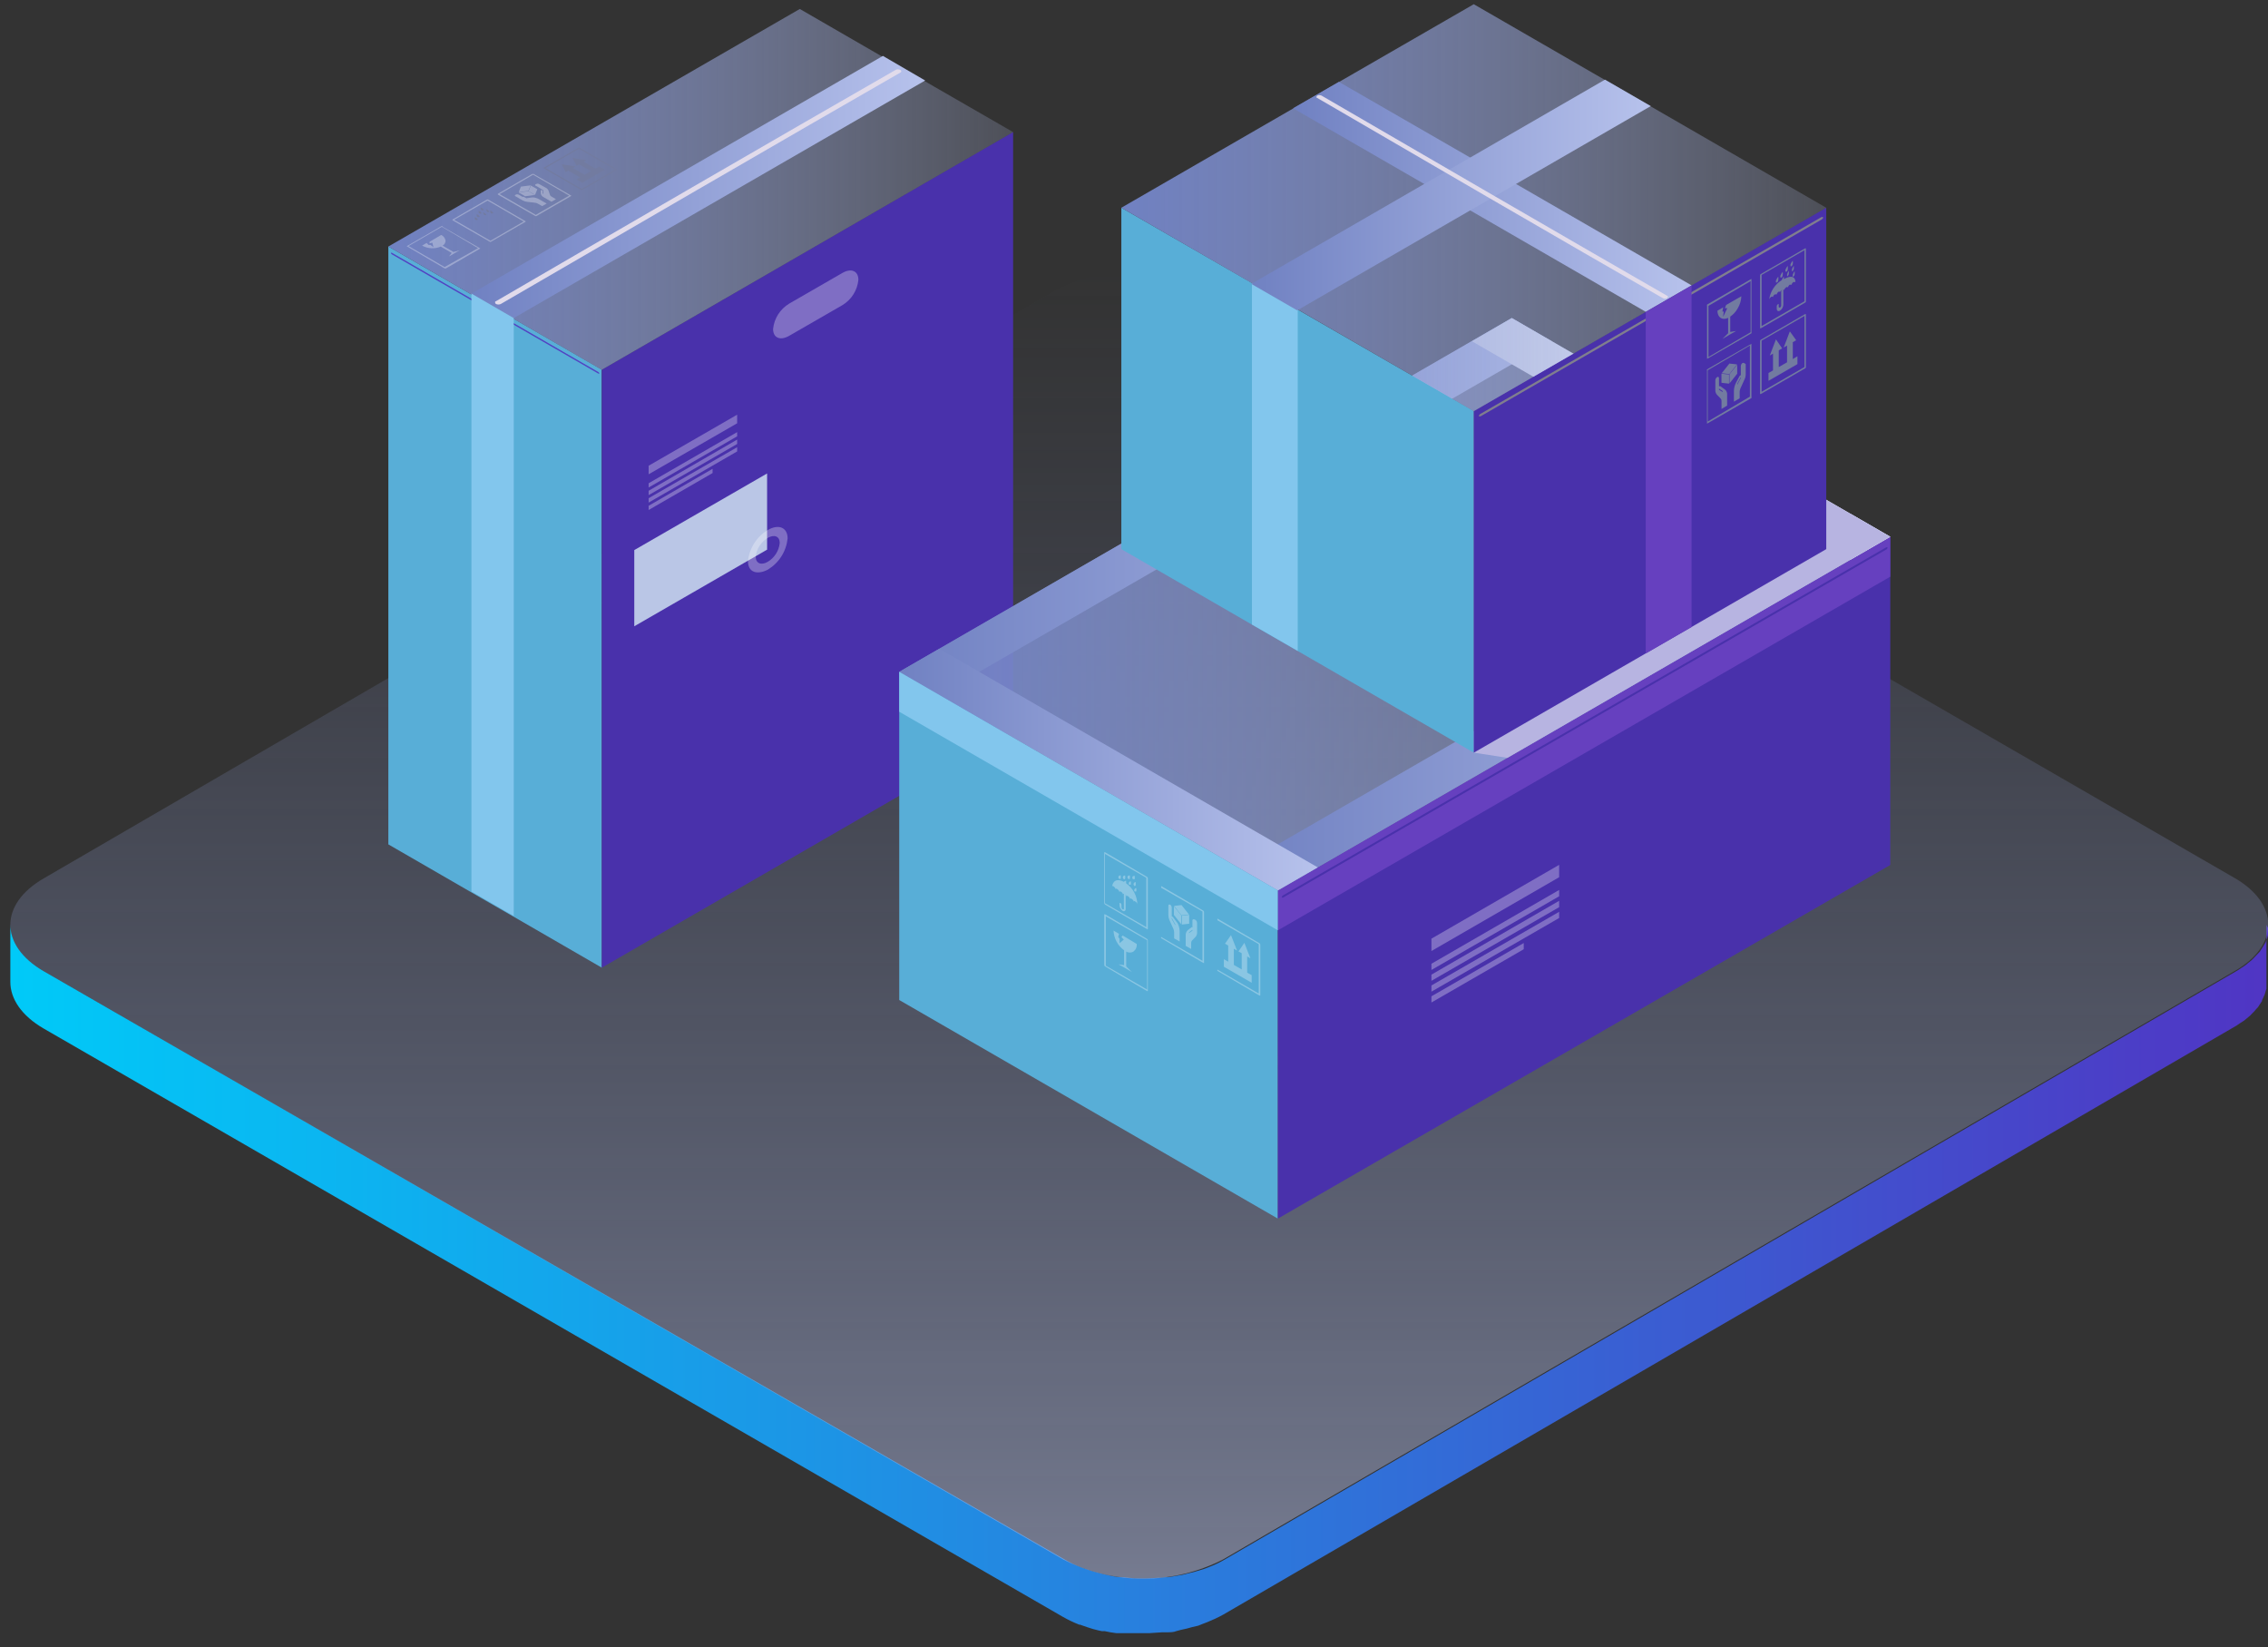 <svg width="84" height="61" viewBox="0 0 84 61" fill="none" xmlns="http://www.w3.org/2000/svg">
<rect x="0" y="0" width="84" height="61" fill="#333333" stroke="none"/>
<path d="M84.004 34.37C84.009 34.413 84.009 34.457 84.004 34.5C84.006 34.536 84.006 34.573 84.004 34.609C83.994 34.651 83.982 34.693 83.968 34.734C83.956 34.77 83.942 34.804 83.926 34.838C83.926 34.88 83.889 34.921 83.863 34.968L83.811 35.057L83.713 35.208C83.713 35.234 83.666 35.26 83.645 35.291L83.468 35.478L83.395 35.551L83.265 35.655L83.15 35.749C83.103 35.785 83.046 35.817 82.999 35.848C82.948 35.886 82.894 35.92 82.838 35.952L45.365 57.743C45.177 57.852 44.981 57.946 44.777 58.024L44.616 58.087L44.221 58.206L43.799 58.31L43.279 58.399H43.154C42.919 58.425 42.685 58.435 42.451 58.441H42.337C42.102 58.441 41.873 58.441 41.639 58.399H41.54C41.311 58.399 41.082 58.331 40.864 58.285L40.744 58.253C40.546 58.205 40.352 58.146 40.161 58.076L40.062 58.04C39.84 57.958 39.626 57.857 39.422 57.738L1.621 35.962C0.794 35.483 0.383 34.859 0.383 34.234V36.358C0.383 36.982 0.794 37.607 1.621 38.086L39.365 59.867C39.56 59.978 39.764 60.076 39.974 60.158H40.005L40.109 60.195C40.234 60.236 40.353 60.283 40.484 60.319L40.692 60.372L40.812 60.398H40.921C41.058 60.43 41.197 60.454 41.337 60.47H41.483H41.587H41.743C41.879 60.47 42.019 60.47 42.154 60.47H42.581L43.05 60.439H43.102H43.226C43.346 60.439 43.466 60.439 43.58 60.392L43.731 60.351C43.874 60.324 44.014 60.289 44.153 60.247L44.377 60.195L44.548 60.127L44.71 60.065C44.911 59.985 45.108 59.893 45.298 59.789L82.796 37.997L82.849 37.966L82.953 37.893L83.109 37.794L83.223 37.701L83.353 37.591L83.395 37.544C83.46 37.486 83.519 37.421 83.572 37.352C83.588 37.341 83.603 37.327 83.614 37.31L83.645 37.269C83.679 37.222 83.71 37.173 83.739 37.123L83.78 37.06C83.78 37.06 83.78 37.06 83.78 37.029C83.804 36.987 83.825 36.944 83.843 36.899L83.879 36.821C83.894 36.78 83.906 36.738 83.915 36.696C83.927 36.667 83.935 36.638 83.942 36.608C83.944 36.564 83.944 36.521 83.942 36.477C83.944 36.448 83.944 36.419 83.942 36.389V34.245C83.965 34.285 83.986 34.327 84.004 34.37Z" fill="url(#paint0_linear_2674_3091)"/>
<path d="M82.772 32.515C84.417 33.467 84.427 35.003 82.772 35.95L45.3 57.741C44.382 58.211 43.367 58.456 42.336 58.456C41.305 58.456 40.289 58.211 39.372 57.741L1.618 35.96C-0.026 35.013 -0.032 33.478 1.618 32.525L39.117 10.734C40.035 10.267 41.051 10.023 42.081 10.023C43.111 10.023 44.127 10.267 45.045 10.734L82.772 32.515Z" fill="url(#paint1_linear_2674_3091)"/>
<path d="M22.288 13.689V35.83L19.379 34.148L17.807 33.243L14.383 31.265V9.125L17.807 11.103L19.379 12.008L22.288 13.689Z" fill="#58AED7"/>
<path d="M37.523 27.031L22.289 35.831V13.691L37.523 4.891V27.031Z" fill="#4931AB"/>
<path d="M37.522 4.891L22.288 13.692L19.379 12.011L17.807 11.105L14.383 9.128L29.622 0.332L33.046 2.31L34.613 3.215L37.522 4.891Z" fill="url(#paint2_linear_2674_3091)"/>
<path d="M34.266 2.981L19.028 11.777L17.461 10.871L32.7 2.07L34.266 2.981Z" fill="url(#paint3_linear_2674_3091)"/>
<path d="M17.674 8.143C17.701 8.143 17.711 8.143 17.674 8.096C17.648 8.073 17.618 8.054 17.586 8.039C17.586 8.039 17.586 8.091 17.586 8.117C17.596 8.13 17.611 8.139 17.626 8.144C17.642 8.148 17.659 8.148 17.674 8.143Z" fill="#727BA0"/>
<path d="M17.745 8.034C17.771 8.034 17.781 8.034 17.745 7.987C17.719 7.962 17.689 7.943 17.656 7.93C17.656 7.93 17.656 7.977 17.656 8.003C17.664 8.018 17.678 8.03 17.694 8.036C17.711 8.042 17.729 8.041 17.745 8.034Z" fill="#727BA0"/>
<path d="M18.029 7.819C18.035 7.831 18.046 7.84 18.058 7.846C18.07 7.851 18.083 7.853 18.097 7.85C18.123 7.85 18.133 7.85 18.097 7.803C18.071 7.779 18.041 7.759 18.008 7.746C18.006 7.772 18.014 7.798 18.029 7.819Z" fill="#727BA0"/>
<path d="M18.181 7.897C18.191 7.903 18.203 7.906 18.215 7.906C18.226 7.906 18.238 7.903 18.248 7.897C18.274 7.897 18.285 7.897 18.248 7.855C18.223 7.83 18.193 7.808 18.16 7.793C18.155 7.811 18.155 7.829 18.159 7.847C18.162 7.865 18.17 7.882 18.181 7.897Z" fill="#727BA0"/>
<path d="M17.815 7.905C17.815 7.905 17.852 7.905 17.815 7.858C17.789 7.834 17.759 7.815 17.727 7.801C17.727 7.801 17.727 7.853 17.727 7.874C17.734 7.889 17.748 7.901 17.765 7.907C17.781 7.913 17.799 7.912 17.815 7.905Z" fill="#727BA0"/>
<path d="M17.914 7.936C17.923 7.947 17.934 7.956 17.947 7.961C17.959 7.966 17.973 7.969 17.987 7.967C18.013 7.967 18.023 7.967 17.987 7.921C17.961 7.896 17.931 7.876 17.898 7.863C17.898 7.863 17.898 7.91 17.914 7.936Z" fill="#727BA0"/>
<path d="M17.893 7.784C17.919 7.784 17.93 7.784 17.893 7.737C17.866 7.714 17.837 7.695 17.805 7.68C17.805 7.68 17.805 7.732 17.805 7.753C17.813 7.767 17.827 7.779 17.843 7.784C17.859 7.79 17.877 7.79 17.893 7.784Z" fill="#727BA0"/>
<g opacity="0.3">
<path d="M19.464 8.212L18.184 8.951C18.178 8.957 18.171 8.959 18.163 8.959C18.155 8.959 18.148 8.957 18.142 8.951L16.758 8.155C16.758 8.155 16.758 8.155 16.758 8.129L18.033 7.39C18.04 7.385 18.048 7.383 18.056 7.383C18.065 7.383 18.073 7.385 18.08 7.39L19.464 8.192C19.464 8.192 19.48 8.207 19.464 8.212ZM18.163 8.915L19.396 8.202L18.059 7.426L16.82 8.139L18.163 8.915Z" fill="white"/>
</g>
<g opacity="0.3">
<path d="M16.343 8.377L15.062 9.116L16.468 9.939H16.515L17.79 9.2L16.405 8.403C16.404 8.397 16.401 8.391 16.396 8.386C16.392 8.381 16.387 8.377 16.381 8.374C16.375 8.372 16.368 8.371 16.361 8.371C16.355 8.372 16.348 8.374 16.343 8.377ZM17.706 9.189L16.468 9.887L15.13 9.111L16.364 8.398L17.706 9.189Z" fill="white"/>
<path d="M16.325 9.131L16.731 9.365L16.627 9.496L16.793 9.402L16.856 9.365L17.028 9.267L16.793 9.329L16.393 9.095C16.427 9.077 16.454 9.049 16.474 9.016C16.493 8.983 16.503 8.946 16.502 8.907C16.494 8.862 16.475 8.82 16.447 8.784C16.419 8.747 16.382 8.718 16.341 8.699L15.909 8.954V9.011L16.013 8.985L16.054 9.152L15.945 9.069H15.872L15.799 8.996L15.633 9.095C15.738 9.152 15.855 9.185 15.975 9.192C16.095 9.198 16.214 9.177 16.325 9.131Z" fill="white"/>
</g>
<g opacity="0.3">
<path d="M19.294 6.91L19.211 7.118L19.57 7.066L19.653 6.863L19.294 6.91Z" fill="white"/>
<path d="M19.45 7.266L19.809 7.219L19.57 7.078L19.211 7.125L19.45 7.266Z" fill="white"/>
<path d="M19.661 6.871L19.578 7.079L19.817 7.215L19.901 7.006L19.661 6.871Z" fill="white"/>
<path d="M19.497 7.339C19.497 7.339 19.455 7.339 19.45 7.339H19.497H19.721H19.747H19.528C19.523 7.342 19.516 7.343 19.51 7.343C19.504 7.343 19.498 7.342 19.492 7.339L19.398 7.287H19.351L19.211 7.209C19.194 7.2 19.175 7.195 19.156 7.195C19.137 7.195 19.118 7.2 19.102 7.209C19.093 7.209 19.085 7.212 19.079 7.218C19.074 7.224 19.07 7.232 19.07 7.24C19.07 7.249 19.074 7.257 19.079 7.263C19.085 7.268 19.093 7.272 19.102 7.272L19.362 7.423C19.415 7.451 19.473 7.469 19.534 7.475L19.814 7.506C19.849 7.51 19.883 7.521 19.913 7.537L20.08 7.631L20.247 7.537L19.955 7.371C19.883 7.332 19.803 7.31 19.721 7.308L19.497 7.339Z" fill="white"/>
<path d="M19.852 6.819C19.843 6.819 19.835 6.822 19.829 6.828C19.824 6.834 19.82 6.842 19.82 6.85C19.82 6.858 19.824 6.866 19.829 6.872C19.835 6.878 19.843 6.881 19.852 6.881L20.127 7.043V7.173H20.101V7.043H20.065C20.065 7.043 20.023 7.043 20.029 7.043V7.168C20.035 7.197 20.048 7.225 20.067 7.248C20.086 7.272 20.11 7.29 20.138 7.303L20.424 7.469L20.591 7.376L20.424 7.277C20.424 7.277 20.377 7.246 20.372 7.225L20.315 7.058C20.298 7.016 20.267 6.981 20.226 6.959L19.966 6.814C19.948 6.804 19.928 6.8 19.908 6.801C19.888 6.802 19.869 6.808 19.852 6.819Z" fill="white"/>
<path d="M21.149 7.26L19.869 7.999C19.862 8.003 19.855 8.004 19.848 8.004C19.841 8.004 19.833 8.003 19.827 7.999L18.438 7.203C18.438 7.203 18.438 7.203 18.438 7.177L19.718 6.438H19.759L21.149 7.239C21.149 7.239 21.175 7.249 21.149 7.26ZM19.843 7.957L21.081 7.244L19.744 6.469L18.505 7.187L19.843 7.957Z" fill="white"/>
</g>
<path d="M22.054 6.243L21.617 5.988L21.715 5.931L21.205 5.848L21.356 6.139L21.45 6.087L21.892 6.337L21.653 6.472L21.216 6.222L21.315 6.165L20.805 6.082L20.95 6.373L21.049 6.316L21.486 6.571L21.356 6.644L21.564 6.764L22.397 6.285L22.194 6.165L22.054 6.243Z" fill="#727BA0"/>
<path d="M22.847 6.296L21.567 7.035H21.525L20.141 6.234C20.141 6.234 20.141 6.234 20.141 6.208L21.421 5.469H21.468L22.852 6.27L22.847 6.296ZM21.546 6.994L22.779 6.281L21.442 5.51L20.203 6.223L21.546 6.994Z" fill="#727BA0"/>
<path d="M33.344 2.59C33.318 2.575 33.287 2.566 33.256 2.566C33.225 2.566 33.194 2.575 33.168 2.59C29.587 4.641 21.624 9.257 18.371 11.152C18.324 11.152 18.324 11.224 18.371 11.256C18.399 11.269 18.429 11.275 18.46 11.275C18.49 11.275 18.52 11.269 18.548 11.256C21.806 9.361 29.764 4.74 33.344 2.689C33.355 2.686 33.364 2.679 33.37 2.67C33.377 2.661 33.38 2.65 33.38 2.64C33.38 2.629 33.377 2.618 33.37 2.609C33.364 2.6 33.355 2.594 33.344 2.59Z" fill="#E1DBEB"/>
<path d="M14.513 9.417L22.164 13.835H22.2C22.199 13.823 22.195 13.812 22.189 13.802C22.183 13.792 22.174 13.784 22.164 13.778L14.513 9.359H14.477C14.477 9.371 14.481 9.383 14.488 9.393C14.494 9.402 14.503 9.411 14.513 9.417Z" fill="#5242C2"/>
<path d="M19.028 11.777V33.917L17.461 33.011V10.871L19.028 11.777Z" fill="#82C6ED"/>
<path opacity="0.3" d="M31.199 11.299L29.231 12.433C28.898 12.626 28.633 12.511 28.633 12.183C28.652 11.991 28.716 11.805 28.82 11.641C28.924 11.478 29.065 11.341 29.231 11.241L31.199 10.107C31.527 9.919 31.792 10.029 31.792 10.362C31.773 10.554 31.71 10.738 31.607 10.901C31.504 11.064 31.364 11.2 31.199 11.299Z" fill="white"/>
<path d="M28.411 20.352L23.492 23.189V20.368L28.411 17.531V20.352Z" fill="#BAC6E6"/>
<g opacity="0.3">
<path d="M27.302 15.673L24.023 17.562V17.245L27.302 15.355V15.673Z" fill="white"/>
<path d="M27.302 16.156L24.023 18.051V17.894L27.302 16V16.156Z" fill="white"/>
<path d="M27.302 16.439L24.023 18.333V18.172L27.302 16.277V16.439Z" fill="white"/>
<path d="M27.302 16.715L24.023 18.609V18.448L27.302 16.559V16.715Z" fill="white"/>
<path d="M26.392 17.515L24.023 18.884V18.728L26.392 17.359V17.515Z" fill="white"/>
</g>
<path opacity="0.3" d="M28.437 19.916C28.681 19.776 28.879 19.859 28.879 20.104C28.865 20.247 28.818 20.384 28.741 20.505C28.664 20.626 28.56 20.728 28.437 20.801C28.192 20.947 27.989 20.859 27.989 20.614C28.004 20.471 28.053 20.333 28.13 20.212C28.208 20.091 28.313 19.99 28.437 19.916ZM28.437 19.625C28.233 19.747 28.061 19.915 27.933 20.116C27.806 20.316 27.727 20.544 27.703 20.78C27.703 21.186 28.031 21.301 28.437 21.093C28.64 20.97 28.813 20.802 28.94 20.602C29.068 20.401 29.146 20.174 29.171 19.937C29.171 19.531 28.838 19.391 28.437 19.625Z" fill="white"/>
<path d="M47.326 32.968V45.121L33.305 37.028V24.875L47.326 32.968Z" fill="#58AED7"/>
<path d="M70.01 32.028L47.328 45.122V32.97L70.01 19.875V32.028Z" fill="#4931AB"/>
<path d="M70.01 19.876L48.806 32.117L47.328 32.97L33.312 24.877L34.791 24.024L55.994 11.777L70.01 19.876Z" fill="url(#paint4_linear_2674_3091)"/>
<path d="M47.328 34.448V32.97L70.01 19.875V21.353L47.328 34.448Z" fill="#6640BF"/>
<path d="M47.33 32.968L45.852 32.114L68.533 19.02L70.011 19.873L47.33 32.968Z" fill="url(#paint5_linear_2674_3091)"/>
<path d="M34.788 25.731L33.305 24.877L55.986 11.777L57.469 12.636L34.788 25.731Z" fill="url(#paint6_linear_2674_3091)"/>
<path d="M48.806 32.117L47.328 32.97L33.312 24.877L34.791 24.023L48.806 32.117Z" fill="url(#paint7_linear_2674_3091)"/>
<path d="M70.01 19.876L68.531 20.729L54.516 12.636L55.994 11.777L70.01 19.876Z" fill="#E3E7F5"/>
<path d="M47.326 32.968V34.446L33.305 26.353V24.875L47.326 32.968Z" fill="#82C6ED"/>
<path d="M69.859 20.349L47.521 33.235C47.495 33.235 47.469 33.235 47.469 33.235C47.47 33.218 47.476 33.202 47.485 33.188C47.494 33.173 47.506 33.161 47.521 33.152L69.859 20.266C69.89 20.266 69.911 20.266 69.911 20.266C69.91 20.283 69.905 20.3 69.896 20.314C69.887 20.329 69.874 20.341 69.859 20.349Z" fill="#4931AB"/>
<g opacity="0.3">
<path d="M41.708 32.706C41.708 32.669 41.708 32.612 41.708 32.612C41.708 32.612 41.645 32.612 41.63 32.654C41.214 32.44 41.188 32.831 41.188 32.831C41.188 32.799 41.224 32.794 41.255 32.831C41.289 32.854 41.313 32.889 41.323 32.929C41.323 32.898 41.359 32.893 41.39 32.929C41.424 32.951 41.448 32.984 41.458 33.023C41.458 33.023 41.495 32.987 41.526 33.023C41.559 33.045 41.584 33.078 41.593 33.117C41.595 33.109 41.599 33.103 41.604 33.098C41.61 33.093 41.617 33.091 41.625 33.091V33.637C41.625 33.669 41.625 33.679 41.578 33.669C41.565 33.66 41.555 33.648 41.548 33.634C41.541 33.621 41.537 33.606 41.536 33.59V33.502C41.533 33.476 41.52 33.452 41.5 33.434H41.463V33.518C41.465 33.559 41.476 33.599 41.496 33.635C41.516 33.671 41.544 33.702 41.578 33.726C41.64 33.762 41.692 33.726 41.692 33.653V33.132C41.708 33.15 41.719 33.172 41.724 33.195C41.724 33.164 41.76 33.158 41.791 33.195C41.825 33.219 41.849 33.254 41.859 33.294C41.859 33.263 41.895 33.257 41.926 33.294C41.96 33.315 41.984 33.349 41.994 33.388C41.994 33.361 42.025 33.351 42.057 33.388C42.074 33.397 42.089 33.411 42.101 33.427C42.112 33.443 42.12 33.462 42.124 33.481C42.12 33.328 42.08 33.179 42.008 33.044C41.935 32.91 41.833 32.794 41.708 32.706Z" fill="white"/>
<path d="M41.444 32.535C41.444 32.535 41.491 32.561 41.507 32.535C41.514 32.494 41.514 32.452 41.507 32.41C41.507 32.41 41.444 32.41 41.429 32.452C41.422 32.466 41.42 32.481 41.423 32.496C41.426 32.511 41.433 32.525 41.444 32.535Z" fill="white"/>
<path d="M41.61 32.538C41.61 32.564 41.651 32.564 41.672 32.538C41.679 32.498 41.679 32.458 41.672 32.418C41.672 32.418 41.61 32.418 41.594 32.454C41.587 32.468 41.584 32.484 41.587 32.499C41.59 32.514 41.598 32.528 41.61 32.538Z" fill="white"/>
<path d="M41.998 32.697C41.989 32.71 41.984 32.725 41.984 32.741C41.984 32.757 41.989 32.772 41.998 32.785C41.998 32.811 42.045 32.811 42.06 32.785C42.068 32.744 42.068 32.702 42.06 32.66C42.06 32.66 42.014 32.665 41.998 32.697Z" fill="white"/>
<path d="M42.022 32.919C42.013 32.932 42.008 32.948 42.008 32.964C42.008 32.979 42.013 32.995 42.022 33.008C42.022 33.008 42.068 33.008 42.084 33.008C42.092 32.966 42.092 32.924 42.084 32.883C42.084 32.883 42.037 32.888 42.022 32.919Z" fill="white"/>
<path d="M41.783 32.539C41.783 32.539 41.83 32.565 41.845 32.539C41.852 32.498 41.852 32.455 41.845 32.414C41.845 32.414 41.778 32.414 41.762 32.45C41.757 32.466 41.757 32.482 41.76 32.498C41.764 32.513 41.772 32.528 41.783 32.539Z" fill="white"/>
<path d="M41.818 32.669C41.809 32.682 41.805 32.698 41.805 32.714C41.805 32.729 41.809 32.745 41.818 32.758C41.818 32.758 41.865 32.758 41.881 32.758C41.888 32.716 41.888 32.674 41.881 32.633C41.881 32.633 41.834 32.638 41.818 32.669Z" fill="white"/>
<path d="M41.962 32.555C41.962 32.555 42.009 32.555 42.025 32.555C42.032 32.513 42.032 32.471 42.025 32.43C42.025 32.43 41.957 32.43 41.942 32.466C41.937 32.481 41.936 32.498 41.94 32.513C41.944 32.529 41.951 32.543 41.962 32.555Z" fill="white"/>
<path d="M42.486 34.402L40.925 33.491C40.911 33.478 40.902 33.462 40.898 33.444V31.555H40.925L42.486 32.471C42.494 32.476 42.5 32.483 42.505 32.491C42.509 32.499 42.512 32.508 42.512 32.517V34.402C42.512 34.402 42.486 34.433 42.486 34.402ZM40.925 33.444L42.455 34.329V32.502L40.925 31.617V33.444Z" fill="white"/>
<path d="M42.486 34.768L40.925 33.852H40.898V35.736C40.902 35.754 40.911 35.77 40.925 35.782L42.486 36.698H42.512V34.809C42.508 34.793 42.498 34.779 42.486 34.768ZM42.486 36.641L40.956 35.756V33.93L42.486 34.814V36.641Z" fill="white"/>
<path d="M41.633 35.186V35.737L41.424 35.706L41.633 35.821L41.711 35.867L41.919 35.992L41.711 35.784V35.233C41.751 35.258 41.798 35.271 41.846 35.271C41.894 35.271 41.941 35.258 41.981 35.233C42.023 35.2 42.057 35.157 42.078 35.108C42.099 35.058 42.107 35.005 42.101 34.952L41.58 34.639L41.533 34.697L41.622 34.79L41.466 34.925V34.764L41.414 34.691L41.445 34.577L41.242 34.457C41.248 34.6 41.286 34.74 41.354 34.866C41.421 34.992 41.517 35.102 41.633 35.186Z" fill="white"/>
<path d="M43.76 33.512L43.484 33.543L43.76 33.892L44.036 33.86L43.76 33.512Z" fill="white"/>
<path d="M43.477 33.877L43.752 34.226V33.898L43.477 33.555V33.877Z" fill="white"/>
<path d="M44.044 33.875L43.773 33.906V34.234L44.044 34.203V33.875Z" fill="white"/>
<path d="M43.45 33.966C43.45 33.966 43.414 33.924 43.398 33.929C43.394 33.948 43.394 33.968 43.398 33.987L43.529 34.226C43.529 34.226 43.529 34.257 43.529 34.262L43.398 34.028C43.397 34.014 43.397 34 43.398 33.987V33.607C43.398 33.584 43.392 33.562 43.381 33.542C43.37 33.522 43.355 33.505 43.336 33.492C43.299 33.492 43.273 33.492 43.273 33.534V33.883C43.275 33.953 43.291 34.022 43.32 34.086L43.461 34.398C43.476 34.436 43.485 34.476 43.487 34.517V34.746L43.69 34.861V34.471C43.687 34.373 43.662 34.276 43.617 34.19L43.45 33.966Z" fill="white"/>
<path d="M44.227 34.039C44.19 34.039 44.164 34.039 44.164 34.081V34.461L44.039 34.549C44.039 34.549 44.039 34.549 44.039 34.518L44.17 34.424C44.172 34.419 44.174 34.412 44.174 34.406C44.174 34.4 44.172 34.393 44.17 34.388C44.172 34.374 44.172 34.36 44.17 34.346C44.17 34.346 44.128 34.31 44.117 34.346L43.993 34.44C43.966 34.464 43.945 34.494 43.932 34.527C43.918 34.56 43.912 34.596 43.915 34.632V35.023L44.117 35.137V34.913C44.116 34.881 44.127 34.849 44.149 34.825L44.289 34.679C44.322 34.636 44.339 34.583 44.336 34.528V34.174C44.336 34.143 44.325 34.112 44.305 34.088C44.285 34.063 44.258 34.046 44.227 34.039Z" fill="white"/>
<path d="M44.568 35.655L43.006 34.739C43.002 34.732 43 34.724 43 34.716C43 34.708 43.002 34.7 43.006 34.693V32.808L44.568 33.719C44.575 33.725 44.581 33.732 44.586 33.74C44.59 33.748 44.593 33.757 44.594 33.766V35.655C44.594 35.655 44.568 35.66 44.568 35.655ZM43.006 34.693L44.536 35.577V33.751L43.006 32.871V34.693Z" fill="white"/>
<path d="M46.192 36.015V35.416L46.312 35.484L46.088 34.911L45.869 35.229L45.989 35.296V35.895L45.698 35.728V35.13L45.817 35.197L45.593 34.625L45.37 34.943L45.489 35.01V35.609L45.328 35.515V35.796L46.359 36.389V36.108L46.192 36.015Z" fill="white"/>
<path d="M46.651 36.864L45.089 35.948C45.085 35.932 45.085 35.916 45.089 35.901V34.012L46.651 34.928C46.658 34.933 46.664 34.94 46.669 34.948C46.673 34.956 46.676 34.965 46.677 34.974V36.859C46.677 36.859 46.651 36.869 46.651 36.864ZM45.089 35.901L46.619 36.786V34.959L45.089 34.074V35.901Z" fill="white"/>
</g>
<g opacity="0.3">
<path d="M57.746 32.481L53.016 35.214V34.756L57.746 32.023V32.481Z" fill="white"/>
<path d="M57.746 33.187L53.016 35.915V35.685L57.746 32.953V33.187Z" fill="white"/>
<path d="M57.746 33.59L53.016 36.317V36.088L57.746 33.355V33.59Z" fill="white"/>
<path d="M57.746 33.991L53.016 36.718V36.489L57.746 33.762V33.991Z" fill="white"/>
<path d="M56.435 35.147L53.016 37.12V36.891L56.435 34.918V35.147Z" fill="white"/>
</g>
<g style="mix-blend-mode:multiply">
<path d="M54.586 27.868L55.83 28.061L70.007 19.874L67.639 18.506L66.483 17.121L54.586 27.868Z" fill="#B7B4E1"/>
</g>
<path d="M54.584 15.223V27.869L48.058 24.101L46.361 23.123L41.531 20.333V7.691L46.361 10.476L48.058 11.46L54.584 15.223Z" fill="#58AED7"/>
<path d="M67.639 7.691V20.333L62.648 23.217L60.951 24.195L54.586 27.869V15.223L60.951 11.548L62.648 10.569L67.639 7.691Z" fill="#4931AB"/>
<path d="M67.637 7.692L54.584 15.223L48.11 11.486H48.105L46.408 10.508L41.531 7.692L47.928 3.997L49.63 3.014L54.584 0.156L59.461 2.972L61.157 3.95L67.637 7.692Z" fill="url(#paint8_linear_2674_3091)"/>
<path d="M48.064 11.46V24.102L46.367 23.124V10.477L48.064 11.46Z" fill="#82C6ED"/>
<path d="M62.651 10.567L60.954 11.546L54.511 7.825L52.809 6.846L47.891 4.01L49.587 3.031L54.511 5.868L56.208 6.846L62.651 10.567Z" fill="url(#paint9_linear_2674_3091)"/>
<path d="M61.14 3.928L56.186 6.79L54.489 7.769L48.093 11.464H48.087L48.041 11.49L46.344 10.511L46.391 10.485L52.787 6.79L54.489 5.812L59.444 2.949L61.14 3.928Z" fill="url(#paint10_linear_2674_3091)"/>
<path d="M67.467 8.129L54.836 15.415C54.799 15.415 54.773 15.415 54.773 15.415C54.774 15.395 54.781 15.376 54.792 15.36C54.803 15.343 54.818 15.33 54.836 15.322L67.467 8.035C67.499 8.035 67.525 8.035 67.525 8.061C67.514 8.09 67.494 8.114 67.467 8.129Z" fill="#807E8E"/>
<path d="M62.65 10.57V23.217L60.953 24.196V11.549L62.65 10.57Z" fill="#6640BF"/>
<path d="M61.743 11.039C61.719 11.052 61.692 11.058 61.665 11.058C61.638 11.058 61.611 11.052 61.587 11.039C58.464 9.264 51.605 5.267 48.789 3.628C48.747 3.628 48.747 3.565 48.789 3.539C48.814 3.529 48.84 3.523 48.867 3.523C48.894 3.523 48.92 3.529 48.945 3.539C51.761 5.178 58.646 9.176 61.743 10.95C61.785 10.95 61.785 11.013 61.743 11.039Z" fill="#E1DBEB"/>
<path d="M66.07 10.333C66.07 10.286 66.07 10.234 66.07 10.234C66.038 10.279 66.01 10.326 65.987 10.375C65.861 10.454 65.754 10.559 65.674 10.685C65.594 10.81 65.542 10.951 65.523 11.098C65.528 11.078 65.536 11.059 65.547 11.042C65.559 11.025 65.574 11.011 65.591 10.999C65.595 10.994 65.601 10.99 65.607 10.987C65.614 10.984 65.621 10.982 65.627 10.982C65.635 10.982 65.641 10.984 65.648 10.987C65.654 10.99 65.66 10.994 65.664 10.999C65.668 10.979 65.677 10.959 65.689 10.942C65.702 10.925 65.718 10.911 65.737 10.9C65.768 10.9 65.794 10.9 65.805 10.9C65.814 10.86 65.838 10.825 65.872 10.802C65.903 10.802 65.929 10.802 65.94 10.802C65.946 10.777 65.956 10.754 65.971 10.734V11.306C65.97 11.323 65.966 11.339 65.958 11.354C65.95 11.368 65.938 11.381 65.924 11.39C65.898 11.39 65.877 11.39 65.877 11.358V11.27C65.877 11.27 65.877 11.234 65.841 11.27C65.83 11.278 65.821 11.288 65.814 11.3C65.808 11.311 65.805 11.324 65.805 11.338V11.426C65.805 11.509 65.856 11.541 65.924 11.504C65.96 11.481 65.99 11.449 66.011 11.412C66.033 11.375 66.046 11.334 66.049 11.291V10.718C66.056 10.719 66.063 10.722 66.069 10.727C66.074 10.731 66.078 10.738 66.08 10.744C66.09 10.701 66.116 10.664 66.153 10.64C66.157 10.636 66.163 10.632 66.169 10.63C66.174 10.627 66.181 10.626 66.187 10.626C66.193 10.626 66.2 10.627 66.205 10.63C66.211 10.632 66.216 10.636 66.221 10.64C66.225 10.62 66.233 10.601 66.244 10.584C66.256 10.567 66.271 10.552 66.288 10.541C66.32 10.541 66.351 10.541 66.356 10.541C66.36 10.521 66.368 10.502 66.38 10.485C66.392 10.468 66.407 10.454 66.424 10.443C66.46 10.443 66.486 10.443 66.497 10.443C66.497 10.443 66.517 10.094 66.07 10.333Z" fill="#727BA0"/>
<path d="M65.798 10.461C65.798 10.461 65.845 10.461 65.861 10.383C65.87 10.336 65.87 10.289 65.861 10.242C65.827 10.285 65.799 10.332 65.778 10.383C65.767 10.461 65.778 10.461 65.798 10.461Z" fill="#727BA0"/>
<path d="M65.962 10.281C65.962 10.281 66.009 10.281 66.025 10.203C66.034 10.157 66.034 10.109 66.025 10.062C65.991 10.106 65.963 10.153 65.942 10.203C65.931 10.255 65.942 10.281 65.962 10.281Z" fill="#727BA0"/>
<path d="M66.367 9.975C66.367 10.027 66.367 10.053 66.367 10.053C66.367 10.053 66.414 10.027 66.435 9.975C66.442 9.93 66.442 9.885 66.435 9.84C66.406 9.882 66.384 9.927 66.367 9.975Z" fill="#727BA0"/>
<path d="M66.398 10.174C66.398 10.226 66.398 10.258 66.398 10.258C66.398 10.258 66.445 10.226 66.466 10.18C66.474 10.133 66.474 10.086 66.466 10.039C66.439 10.082 66.416 10.127 66.398 10.174Z" fill="#727BA0"/>
<path d="M66.15 10.062C66.15 10.062 66.197 10.062 66.212 9.984C66.219 9.938 66.219 9.89 66.212 9.844C66.179 9.887 66.151 9.934 66.129 9.984C66.119 10.036 66.129 10.062 66.15 10.062Z" fill="#727BA0"/>
<path d="M66.188 10.159C66.188 10.211 66.188 10.237 66.188 10.237C66.188 10.237 66.234 10.211 66.25 10.159C66.259 10.114 66.259 10.068 66.25 10.023C66.223 10.066 66.202 10.111 66.188 10.159Z" fill="#727BA0"/>
<path d="M66.335 9.866C66.335 9.866 66.382 9.84 66.398 9.788C66.407 9.743 66.407 9.697 66.398 9.652C66.364 9.693 66.336 9.739 66.314 9.788C66.309 9.84 66.314 9.866 66.335 9.866Z" fill="#727BA0"/>
<path d="M66.858 11.204L65.214 12.157H65.188V10.195C65.187 10.185 65.189 10.175 65.193 10.167C65.198 10.159 65.205 10.152 65.214 10.148L66.858 9.195H66.884V11.152C66.886 11.163 66.885 11.173 66.88 11.183C66.876 11.192 66.868 11.2 66.858 11.204ZM65.245 12.073L66.832 11.157V9.263L65.245 10.179V12.073Z" fill="#727BA0"/>
<path d="M64.868 10.326L63.224 11.278C63.221 11.286 63.219 11.293 63.219 11.302C63.219 11.31 63.221 11.318 63.224 11.325V13.287L64.868 12.34C64.872 12.332 64.874 12.323 64.874 12.314C64.874 12.305 64.872 12.296 64.868 12.288V10.331C64.868 10.331 64.868 10.32 64.868 10.326ZM64.837 12.303L63.276 13.219V11.325L64.837 10.409V12.303Z" fill="#727BA0"/>
<path d="M64.005 11.77V12.338L63.791 12.551L64.005 12.426L64.083 12.379L64.302 12.254L64.083 12.291V11.723C64.2 11.643 64.296 11.536 64.364 11.411C64.443 11.277 64.488 11.125 64.494 10.969L63.932 11.291L63.885 11.411H63.974L63.818 11.734L63.844 11.536H63.791L63.823 11.38L63.609 11.505C63.609 11.749 63.781 11.874 64.005 11.77Z" fill="#727BA0"/>
<path d="M64.052 13.461L63.766 13.82L64.052 13.851L64.333 13.492L64.052 13.461Z" fill="#727BA0"/>
<path d="M63.758 14.174L64.039 14.205V13.867L63.758 13.836V14.174Z" fill="#727BA0"/>
<path d="M64.341 13.5L64.055 13.859V14.197L64.341 13.838V13.5Z" fill="#727BA0"/>
<path d="M63.719 14.3C63.719 14.3 63.682 14.3 63.667 14.3C63.664 14.313 63.664 14.327 63.667 14.341C63.661 14.356 63.661 14.373 63.667 14.388L63.802 14.482C63.802 14.482 63.802 14.482 63.802 14.518L63.667 14.43C63.663 14.42 63.663 14.409 63.667 14.399V14.003C63.667 13.961 63.636 13.941 63.599 13.961C63.579 13.975 63.563 13.992 63.551 14.013C63.539 14.034 63.533 14.057 63.531 14.081V14.45C63.53 14.507 63.548 14.562 63.583 14.607L63.729 14.758C63.751 14.782 63.762 14.814 63.76 14.846V15.143L63.968 15.018V14.622C63.972 14.585 63.967 14.548 63.953 14.514C63.94 14.48 63.918 14.449 63.89 14.425L63.719 14.3Z" fill="#727BA0"/>
<path d="M64.536 13.442C64.517 13.456 64.502 13.473 64.491 13.494C64.48 13.515 64.474 13.538 64.474 13.562V13.957C64.477 13.971 64.477 13.985 64.474 13.999L64.344 14.243C64.341 14.238 64.34 14.231 64.34 14.225C64.34 14.219 64.341 14.213 64.344 14.207L64.479 13.957C64.486 13.937 64.486 13.915 64.479 13.895C64.479 13.895 64.442 13.895 64.427 13.926L64.297 14.17C64.25 14.261 64.224 14.36 64.219 14.462V14.873L64.432 14.748V14.514C64.433 14.471 64.442 14.429 64.458 14.389L64.604 14.066C64.638 14 64.656 13.927 64.656 13.853V13.483C64.604 13.442 64.573 13.421 64.536 13.442Z" fill="#727BA0"/>
<path d="M64.868 14.739L63.223 15.687V13.725C63.217 13.71 63.217 13.693 63.223 13.678L64.868 12.73V14.687C64.872 14.695 64.874 14.704 64.874 14.713C64.874 14.722 64.872 14.731 64.868 14.739ZM63.249 15.609L64.811 14.687V12.793L63.249 13.709V15.609Z" fill="#727BA0"/>
<path d="M66.4 13.295V12.67L66.525 12.598L66.291 12.27L66.062 12.868L66.187 12.795V13.415L65.88 13.591V12.972L66.005 12.899L65.776 12.566L65.547 13.165L65.667 13.092V13.716L65.5 13.81V14.101L66.572 13.482V13.191L66.4 13.295Z" fill="#727BA0"/>
<path d="M66.858 13.638L65.214 14.59H65.188V12.628C65.187 12.619 65.189 12.609 65.193 12.601C65.198 12.592 65.205 12.586 65.214 12.581L66.858 11.629H66.884V13.581C66.888 13.592 66.887 13.604 66.882 13.614C66.878 13.625 66.869 13.633 66.858 13.638ZM65.245 14.507L66.832 13.591V11.697L65.245 12.613V14.507Z" fill="#727BA0"/>
<defs>
<linearGradient id="paint0_linear_2674_3091" x1="0.378" y1="47.402" x2="84.014" y2="47.402" gradientUnits="userSpaceOnUse">
<stop stop-color="#00CAF8"/>
<stop offset="1" stop-color="#5035C4"/>
</linearGradient>
<linearGradient id="paint1_linear_2674_3091" x1="42.198" y1="58.454" x2="42.198" y2="10.011" gradientUnits="userSpaceOnUse">
<stop stop-color="#B7C2EC" stop-opacity="0.5"/>
<stop offset="1" stop-color="#7081C2" stop-opacity="0"/>
</linearGradient>
<linearGradient id="paint2_linear_2674_3091" x1="14.383" y1="7.009" x2="37.522" y2="7.009" gradientUnits="userSpaceOnUse">
<stop stop-color="#7081C2"/>
<stop offset="1" stop-color="#B7C2EC" stop-opacity="0.2"/>
</linearGradient>
<linearGradient id="paint3_linear_2674_3091" x1="17.461" y1="6.926" x2="34.266" y2="6.926" gradientUnits="userSpaceOnUse">
<stop stop-color="#7081C2"/>
<stop offset="1" stop-color="#B7C2EC"/>
</linearGradient>
<linearGradient id="paint4_linear_2674_3091" x1="33.312" y1="22.374" x2="70.01" y2="22.374" gradientUnits="userSpaceOnUse">
<stop stop-color="#7081C2"/>
<stop offset="1" stop-color="#B7C2EC" stop-opacity="0.2"/>
</linearGradient>
<linearGradient id="paint5_linear_2674_3091" x1="45.852" y1="25.994" x2="70.011" y2="25.994" gradientUnits="userSpaceOnUse">
<stop stop-color="#7081C2"/>
<stop offset="1" stop-color="#B7C2EC"/>
</linearGradient>
<linearGradient id="paint6_linear_2674_3091" x1="33.305" y1="18.757" x2="57.469" y2="18.757" gradientUnits="userSpaceOnUse">
<stop stop-color="#7081C2"/>
<stop offset="1" stop-color="#B7C2EC"/>
</linearGradient>
<linearGradient id="paint7_linear_2674_3091" x1="33.312" y1="28.494" x2="48.806" y2="28.494" gradientUnits="userSpaceOnUse">
<stop stop-color="#7081C2"/>
<stop offset="1" stop-color="#B7C2EC"/>
</linearGradient>
<linearGradient id="paint8_linear_2674_3091" x1="41.531" y1="7.692" x2="67.637" y2="7.692" gradientUnits="userSpaceOnUse">
<stop stop-color="#7081C2"/>
<stop offset="1" stop-color="#B7C2EC" stop-opacity="0.2"/>
</linearGradient>
<linearGradient id="paint9_linear_2674_3091" x1="47.891" y1="7.289" x2="62.651" y2="7.289" gradientUnits="userSpaceOnUse">
<stop stop-color="#7081C2"/>
<stop offset="1" stop-color="#B7C2EC"/>
</linearGradient>
<linearGradient id="paint10_linear_2674_3091" x1="46.344" y1="7.217" x2="61.14" y2="7.217" gradientUnits="userSpaceOnUse">
<stop stop-color="#7081C2"/>
<stop offset="1" stop-color="#B7C2EC"/>
</linearGradient>
</defs>
</svg>
